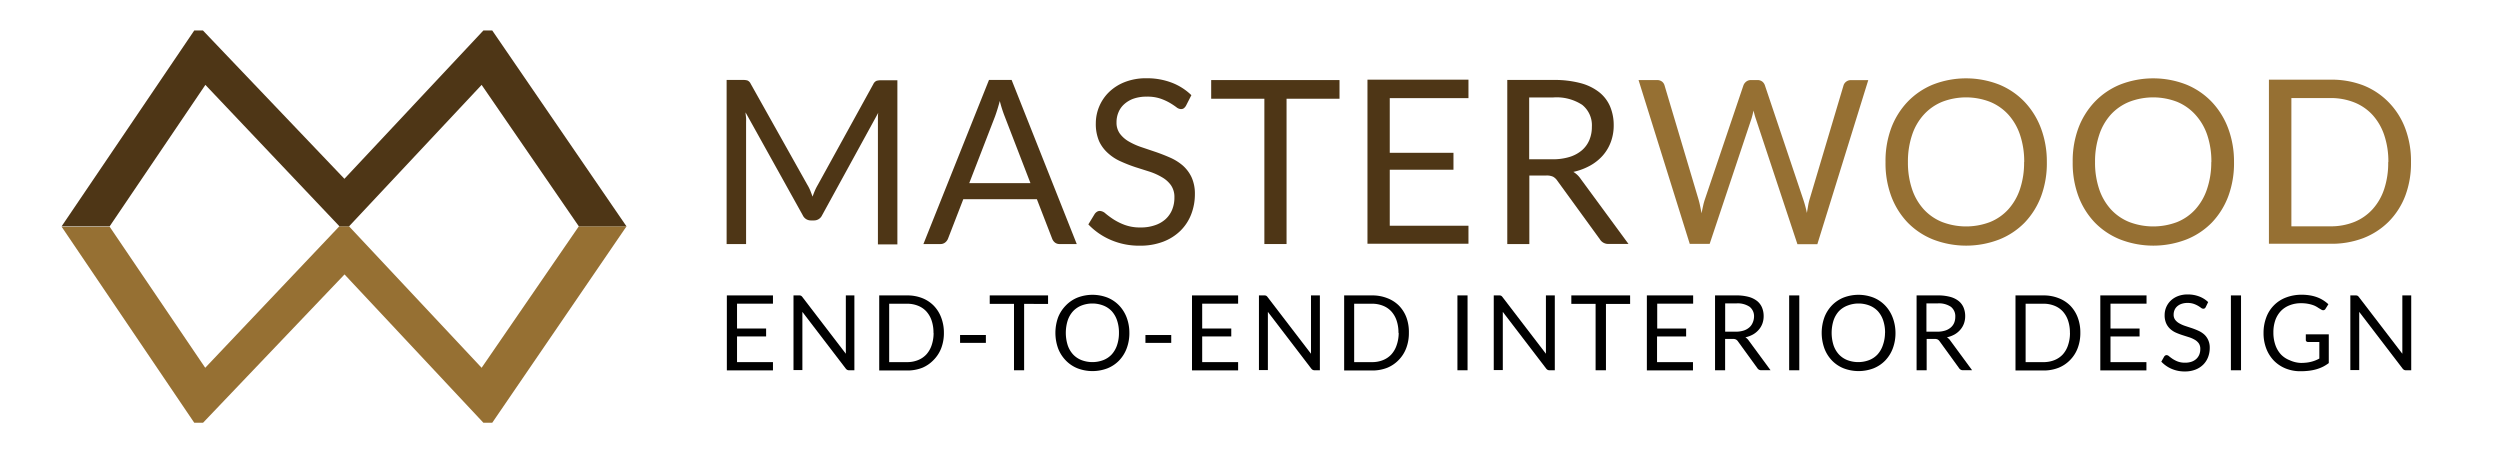 <svg xmlns="http://www.w3.org/2000/svg" width="441.84" height="79.94" viewBox="0 0 441.84 79.94"><title>Untitled-1</title><path d="M10.89,40.07h8.49L36.27,65l23.7-25h1.72L85.12,65l17.18-25h8.43L87,74.71H85.43L60.89,48.5l-25,26.21H34.33Z" fill="#967033"/><path d="M34.33,5.39h1.54l25,26.21L85.43,5.39H87L110.72,40H102.3l-17.18-25L61.69,40H60l-23.7-25L19.38,40H10.89Z" fill="#4e3616"/><path d="M143.2,33.67q0.21,0.54.41,1.08,0.2-.57.42-1.08t0.51-1l9.81-17.81a1.16,1.16,0,0,1,.55-0.57,2.52,2.52,0,0,1,.81-0.1h2.89v29h-3.44V21.84c0-.28,0-0.59,0-0.91s0-.65.06-1l-9.93,18.12a1.56,1.56,0,0,1-1.42.91h-0.57a1.56,1.56,0,0,1-1.42-.91L131.77,19.87c0,0.35.07,0.69,0.09,1s0,0.65,0,.93V43.13h-3.44v-29h2.89a2.52,2.52,0,0,1,.81.1,1.16,1.16,0,0,1,.55.57l10,17.83A7.49,7.49,0,0,1,143.2,33.67Z" fill="#4e3616"/><path d="M190.3,43.13h-3a1.3,1.3,0,0,1-.85-0.26,1.61,1.61,0,0,1-.49-0.67l-2.71-7h-13l-2.71,7a1.59,1.59,0,0,1-.49.65,1.29,1.29,0,0,1-.85.28h-3l11.59-29h4Zm-19-10.76h10.82l-4.55-11.79a22,22,0,0,1-.87-2.73q-0.22.83-.44,1.53t-0.41,1.22Z" fill="#4e3616"/><path d="M209.61,18.68a1.58,1.58,0,0,1-.38.45,0.85,0.85,0,0,1-.53.15,1.4,1.4,0,0,1-.8-0.34,12.73,12.73,0,0,0-1.15-.76,9.39,9.39,0,0,0-1.68-.76,7.22,7.22,0,0,0-2.38-.34,7,7,0,0,0-2.33.35,4.94,4.94,0,0,0-1.69,1,3.93,3.93,0,0,0-1,1.43,4.52,4.52,0,0,0-.34,1.77,3.27,3.27,0,0,0,.6,2A5.14,5.14,0,0,0,199.49,25a12.06,12.06,0,0,0,2.22,1l2.55,0.86q1.3,0.45,2.55,1A9,9,0,0,1,209,29.22a6.43,6.43,0,0,1,1.58,2.08,7,7,0,0,1,.6,3,9.78,9.78,0,0,1-.65,3.57,8.24,8.24,0,0,1-1.89,2.9,8.85,8.85,0,0,1-3.05,1.94,11.25,11.25,0,0,1-4.11.71,12.56,12.56,0,0,1-5.13-1,12,12,0,0,1-4-2.76l1.13-1.86a1.49,1.49,0,0,1,.39-0.37,0.92,0.92,0,0,1,.52-0.15,1.61,1.61,0,0,1,1,.46,16,16,0,0,0,1.36,1,10.43,10.43,0,0,0,2,1,7.83,7.83,0,0,0,2.84.46,7.47,7.47,0,0,0,2.49-.38A5.27,5.27,0,0,0,206,38.73a4.68,4.68,0,0,0,1.16-1.67,5.57,5.57,0,0,0,.4-2.16,3.63,3.63,0,0,0-.6-2.15,4.94,4.94,0,0,0-1.57-1.41,11,11,0,0,0-2.21-1l-2.55-.81a25.69,25.69,0,0,1-2.55-1,8.28,8.28,0,0,1-2.21-1.42A6.5,6.5,0,0,1,194.27,25a7.74,7.74,0,0,1-.6-3.23A7.72,7.72,0,0,1,196,16.28a8.37,8.37,0,0,1,2.8-1.78,10.25,10.25,0,0,1,3.83-.67,12.27,12.27,0,0,1,4.43.77,10.21,10.21,0,0,1,3.5,2.22Z" fill="#4e3616"/><path d="M236.74,14.15v3.3h-9.36V43.13h-3.92V17.45h-9.4v-3.3h22.69Z" fill="#4e3616"/><path d="M259.53,14.15v3.19H245.62V27h11.26V30H245.62v9.89h13.91v3.19H241.68v-29h17.85Z" fill="#4e3616"/><path d="M270.29,31V43.13h-3.9v-29h8.19a17.9,17.9,0,0,1,4.75.56,9.08,9.08,0,0,1,3.31,1.61,6.44,6.44,0,0,1,1.93,2.54,8.49,8.49,0,0,1,.63,3.33,8.34,8.34,0,0,1-.49,2.87,7.6,7.6,0,0,1-1.4,2.4,8.44,8.44,0,0,1-2.24,1.81,11.1,11.1,0,0,1-3,1.13,4.14,4.14,0,0,1,1.29,1.23l8.45,11.5h-3.48a1.71,1.71,0,0,1-1.58-.83l-7.52-10.35a2.2,2.2,0,0,0-.75-0.7,2.7,2.7,0,0,0-1.21-.21h-3Zm0-2.85h4.1a10,10,0,0,0,3-.41,6.15,6.15,0,0,0,2.18-1.17,4.87,4.87,0,0,0,1.32-1.81,5.91,5.91,0,0,0,.45-2.33,4.62,4.62,0,0,0-1.71-3.9,8.26,8.26,0,0,0-5.08-1.31h-4.29V28.18Z" fill="#4e3616"/><path d="M289.59,14.15h3.26a1.39,1.39,0,0,1,.87.26,1.28,1.28,0,0,1,.46.67l6,20.14q0.16,0.55.29,1.17t0.25,1.31q0.14-.69.28-1.32a10.44,10.44,0,0,1,.32-1.16l6.81-20.14a1.49,1.49,0,0,1,.47-0.64,1.31,1.31,0,0,1,.86-0.29h1.13a1.35,1.35,0,0,1,.86.26,1.43,1.43,0,0,1,.47.67l6.77,20.14a19.86,19.86,0,0,1,.65,2.41c0.08-.44.15-0.87,0.22-1.27a8.73,8.73,0,0,1,.26-1.13l6-20.14a1.27,1.27,0,0,1,.46-0.65,1.33,1.33,0,0,1,.86-0.28h3.05l-9,29h-3.52L310.32,21a12.06,12.06,0,0,1-.4-1.46l-0.19.78q-0.09.37-.19,0.68l-7.38,22.1h-3.52Z" fill="#967033"/><path d="M361.75,28.65a16.72,16.72,0,0,1-1,6,13.67,13.67,0,0,1-2.91,4.68,13,13,0,0,1-4.52,3,16.23,16.23,0,0,1-11.66,0,13,13,0,0,1-4.51-3,13.64,13.64,0,0,1-2.91-4.68,16.72,16.72,0,0,1-1-6,16.72,16.72,0,0,1,1-6A13.77,13.77,0,0,1,337.13,18a13.08,13.08,0,0,1,4.51-3.06,16.1,16.1,0,0,1,11.66,0A13.06,13.06,0,0,1,357.81,18a13.8,13.8,0,0,1,2.91,4.69A16.72,16.72,0,0,1,361.75,28.65Zm-4,0a14.71,14.71,0,0,0-.73-4.79,10.13,10.13,0,0,0-2.06-3.59A9,9,0,0,0,351.71,18a11.77,11.77,0,0,0-8.47,0A9,9,0,0,0,340,20.27a10,10,0,0,0-2.07,3.59,14.71,14.71,0,0,0-.73,4.79,14.62,14.62,0,0,0,.73,4.78A10.06,10.06,0,0,0,340,37a8.94,8.94,0,0,0,3.25,2.24,11.91,11.91,0,0,0,8.47,0A8.84,8.84,0,0,0,354.94,37,10.14,10.14,0,0,0,357,33.43,14.62,14.62,0,0,0,357.73,28.65Z" fill="#967033"/><path d="M394.83,28.65a16.72,16.72,0,0,1-1,6,13.67,13.67,0,0,1-2.91,4.68,13,13,0,0,1-4.52,3,16.23,16.23,0,0,1-11.66,0,13,13,0,0,1-4.51-3,13.64,13.64,0,0,1-2.91-4.68,16.72,16.72,0,0,1-1-6,16.72,16.72,0,0,1,1-6A13.77,13.77,0,0,1,370.21,18a13.08,13.08,0,0,1,4.51-3.06,16.1,16.1,0,0,1,11.66,0A13.06,13.06,0,0,1,390.89,18a13.8,13.8,0,0,1,2.91,4.69A16.72,16.72,0,0,1,394.83,28.65Zm-4,0a14.71,14.71,0,0,0-.73-4.79A10.13,10.13,0,0,0,388,20.27,9,9,0,0,0,384.78,18a11.77,11.77,0,0,0-8.47,0,9,9,0,0,0-3.25,2.25A10,10,0,0,0,371,23.86a14.71,14.71,0,0,0-.73,4.79,14.62,14.62,0,0,0,.73,4.78A10.06,10.06,0,0,0,373.07,37a8.94,8.94,0,0,0,3.25,2.24,11.91,11.91,0,0,0,8.47,0A8.84,8.84,0,0,0,388,37a10.14,10.14,0,0,0,2.06-3.58A14.62,14.62,0,0,0,390.81,28.65Z" fill="#967033"/><path d="M426.11,28.65a16.31,16.31,0,0,1-1,5.92,13.14,13.14,0,0,1-2.91,4.57,13,13,0,0,1-4.51,2.94,15.67,15.67,0,0,1-5.82,1H401v-29h10.84a15.68,15.68,0,0,1,5.82,1,12.92,12.92,0,0,1,4.51,3,13.25,13.25,0,0,1,2.91,4.58A16.31,16.31,0,0,1,426.11,28.65Zm-4,0a14.53,14.53,0,0,0-.73-4.77,10.06,10.06,0,0,0-2.06-3.56,8.8,8.8,0,0,0-3.23-2.22,11.19,11.19,0,0,0-4.23-.77h-6.89V40h6.89a11.18,11.18,0,0,0,4.23-.77A8.86,8.86,0,0,0,419.3,37a9.94,9.94,0,0,0,2.06-3.55A14.53,14.53,0,0,0,422.08,28.65Z" fill="#967033"/><path d="M136.61,52.21v1.46h-6.35v4.39h5.14v1.4h-5.14V64h6.35v1.46h-8.15V52.21h8.15Z"/><path d="M141.57,52.27a0.91,0.91,0,0,1,.26.25l7.66,10c0-.16,0-0.32,0-0.47s0-.3,0-0.44V52.21H151V65.44h-0.9a0.76,0.76,0,0,1-.36-0.07,0.88,0.88,0,0,1-.28-0.25l-7.65-10c0,0.15,0,.3,0,0.45s0,0.28,0,.41v9.42h-1.57V52.21h0.92A0.8,0.8,0,0,1,141.57,52.27Z"/><path d="M166.82,58.83a7.43,7.43,0,0,1-.47,2.7A6,6,0,0,1,165,63.62,5.92,5.92,0,0,1,163,65a7.15,7.15,0,0,1-2.66.48h-4.95V52.21h4.95a7.15,7.15,0,0,1,2.66.48A5.88,5.88,0,0,1,165,54a6,6,0,0,1,1.33,2.09A7.44,7.44,0,0,1,166.82,58.83Zm-1.84,0a6.63,6.63,0,0,0-.33-2.18,4.59,4.59,0,0,0-.94-1.62,4,4,0,0,0-1.48-1,5.11,5.11,0,0,0-1.93-.35h-3.15V64h3.15a5.11,5.11,0,0,0,1.93-.35,4.05,4.05,0,0,0,1.48-1,4.55,4.55,0,0,0,.94-1.62A6.64,6.64,0,0,0,165,58.83Z"/><path d="M169.68,59.21h4.56V60.6h-4.56V59.21Z"/><path d="M185.23,52.21v1.5H181V65.44h-1.79V53.71h-4.29v-1.5h10.36Z"/><path d="M199.6,58.83a7.64,7.64,0,0,1-.47,2.73,6.25,6.25,0,0,1-1.33,2.14,5.93,5.93,0,0,1-2.06,1.39,7.41,7.41,0,0,1-5.32,0,5.94,5.94,0,0,1-2.06-1.39A6.23,6.23,0,0,1,187,61.56a8.14,8.14,0,0,1,0-5.46A6.3,6.3,0,0,1,188.36,54a6,6,0,0,1,2.06-1.4,7.36,7.36,0,0,1,5.32,0A6,6,0,0,1,197.8,54a6.32,6.32,0,0,1,1.33,2.14A7.65,7.65,0,0,1,199.6,58.83Zm-1.84,0a6.72,6.72,0,0,0-.33-2.19,4.64,4.64,0,0,0-.94-1.64A4.1,4.1,0,0,0,195,54a5.38,5.38,0,0,0-3.87,0,4.14,4.14,0,0,0-1.48,1,4.59,4.59,0,0,0-.95,1.64,7.34,7.34,0,0,0,0,4.37,4.57,4.57,0,0,0,.95,1.63,4.08,4.08,0,0,0,1.48,1,5.44,5.44,0,0,0,3.87,0,4,4,0,0,0,1.48-1,4.62,4.62,0,0,0,.94-1.63A6.67,6.67,0,0,0,197.76,58.83Z"/><path d="M202.47,59.21H207V60.6h-4.56V59.21Z"/><path d="M218.82,52.21v1.46h-6.35v4.39h5.14v1.4h-5.14V64h6.35v1.46h-8.15V52.21h8.15Z"/><path d="M223.78,52.27a0.91,0.91,0,0,1,.26.25l7.66,10c0-.16,0-0.32,0-0.47s0-.3,0-0.44V52.21h1.57V65.44h-0.9a0.76,0.76,0,0,1-.36-0.07,0.88,0.88,0,0,1-.28-0.25l-7.65-10c0,0.15,0,.3,0,0.45s0,0.28,0,.41v9.42H222.5V52.21h0.92A0.8,0.8,0,0,1,223.78,52.27Z"/><path d="M249,58.83a7.43,7.43,0,0,1-.47,2.7,6,6,0,0,1-1.33,2.09A5.92,5.92,0,0,1,245.17,65a7.15,7.15,0,0,1-2.66.48h-4.95V52.21h4.95a7.15,7.15,0,0,1,2.66.48A5.88,5.88,0,0,1,247.23,54a6,6,0,0,1,1.33,2.09A7.44,7.44,0,0,1,249,58.83Zm-1.84,0a6.63,6.63,0,0,0-.33-2.18,4.59,4.59,0,0,0-.94-1.62,4,4,0,0,0-1.48-1,5.11,5.11,0,0,0-1.93-.35h-3.15V64h3.15a5.11,5.11,0,0,0,1.93-.35,4.05,4.05,0,0,0,1.48-1,4.55,4.55,0,0,0,.94-1.62A6.64,6.64,0,0,0,247.2,58.83Z"/><path d="M259.37,65.44h-1.79V52.21h1.79V65.44Z"/><path d="M265.3,52.27a0.91,0.91,0,0,1,.26.25l7.66,10c0-.16,0-0.32,0-0.47s0-.3,0-0.44V52.21h1.57V65.44h-0.9a0.76,0.76,0,0,1-.36-0.07,0.88,0.88,0,0,1-.28-0.25l-7.65-10c0,0.15,0,.3,0,0.45s0,0.28,0,.41v9.42H264V52.21h0.92A0.8,0.8,0,0,1,265.3,52.27Z"/><path d="M288.1,52.21v1.5h-4.27V65.44H282V53.71h-4.29v-1.5H288.1Z"/><path d="M299.24,52.21v1.46h-6.35v4.39H298v1.4h-5.14V64h6.35v1.46h-8.15V52.21h8.15Z"/><path d="M304.89,59.92v5.52h-1.78V52.21h3.74a8.19,8.19,0,0,1,2.17.25,4.14,4.14,0,0,1,1.51.73,2.94,2.94,0,0,1,.88,1.16,3.88,3.88,0,0,1,.29,1.52,3.79,3.79,0,0,1-.22,1.31,3.45,3.45,0,0,1-.64,1.09,3.83,3.83,0,0,1-1,.83,5.09,5.09,0,0,1-1.37.52,1.88,1.88,0,0,1,.59.56l3.86,5.25H311.3a0.78,0.78,0,0,1-.72-0.38l-3.43-4.73A1,1,0,0,0,306.8,60a1.23,1.23,0,0,0-.55-0.1h-1.36Zm0-1.3h1.87a4.53,4.53,0,0,0,1.38-.19,2.79,2.79,0,0,0,1-.54,2.21,2.21,0,0,0,.61-0.83A2.71,2.71,0,0,0,310,56a2.11,2.11,0,0,0-.78-1.78,3.77,3.77,0,0,0-2.32-.6h-2v5Z"/><path d="M318,65.44h-1.79V52.21H318V65.44Z"/><path d="M335,58.83a7.64,7.64,0,0,1-.47,2.73,6.25,6.25,0,0,1-1.33,2.14,5.93,5.93,0,0,1-2.06,1.39,7.41,7.41,0,0,1-5.32,0,5.94,5.94,0,0,1-2.06-1.39,6.23,6.23,0,0,1-1.33-2.14,8.14,8.14,0,0,1,0-5.46A6.3,6.3,0,0,1,323.74,54a6,6,0,0,1,2.06-1.4,7.36,7.36,0,0,1,5.32,0,6,6,0,0,1,2.06,1.4,6.32,6.32,0,0,1,1.33,2.14A7.65,7.65,0,0,1,335,58.83Zm-1.84,0a6.72,6.72,0,0,0-.33-2.19,4.64,4.64,0,0,0-.94-1.64,4.1,4.1,0,0,0-1.48-1,5.38,5.38,0,0,0-3.87,0A4.14,4.14,0,0,0,325,55a4.59,4.59,0,0,0-.95,1.64,7.34,7.34,0,0,0,0,4.37,4.57,4.57,0,0,0,.95,1.63,4.08,4.08,0,0,0,1.48,1,5.44,5.44,0,0,0,3.87,0,4,4,0,0,0,1.48-1,4.62,4.62,0,0,0,.94-1.63A6.67,6.67,0,0,0,333.15,58.83Z"/><path d="M340.51,59.92v5.52h-1.78V52.21h3.74a8.19,8.19,0,0,1,2.17.25,4.14,4.14,0,0,1,1.51.73,2.94,2.94,0,0,1,.88,1.16,3.88,3.88,0,0,1,.29,1.52,3.79,3.79,0,0,1-.22,1.31,3.45,3.45,0,0,1-.64,1.09,3.83,3.83,0,0,1-1,.83,5.09,5.09,0,0,1-1.37.52,1.88,1.88,0,0,1,.59.56l3.86,5.25h-1.59a0.78,0.78,0,0,1-.72-0.38l-3.43-4.73a1,1,0,0,0-.34-0.32,1.23,1.23,0,0,0-.55-0.1h-1.36Zm0-1.3h1.87a4.53,4.53,0,0,0,1.38-.19,2.79,2.79,0,0,0,1-.54,2.21,2.21,0,0,0,.61-0.83,2.71,2.71,0,0,0,.2-1.06,2.11,2.11,0,0,0-.78-1.78,3.77,3.77,0,0,0-2.32-.6h-2v5Z"/><path d="M367.67,58.83a7.43,7.43,0,0,1-.47,2.7,6,6,0,0,1-1.33,2.09A5.92,5.92,0,0,1,363.82,65a7.15,7.15,0,0,1-2.66.48h-4.95V52.21h4.95a7.15,7.15,0,0,1,2.66.48A5.88,5.88,0,0,1,365.87,54a6,6,0,0,1,1.33,2.09A7.44,7.44,0,0,1,367.67,58.83Zm-1.84,0a6.63,6.63,0,0,0-.33-2.18,4.59,4.59,0,0,0-.94-1.62,4,4,0,0,0-1.48-1,5.11,5.11,0,0,0-1.93-.35H358V64h3.15a5.11,5.11,0,0,0,1.93-.35,4.05,4.05,0,0,0,1.48-1A4.55,4.55,0,0,0,365.5,61,6.64,6.64,0,0,0,365.84,58.83Z"/><path d="M379.37,52.21v1.46H373v4.39h5.14v1.4H373V64h6.35v1.46h-8.15V52.21h8.15Z"/><path d="M389.83,54.28a0.7,0.7,0,0,1-.17.21,0.39,0.39,0,0,1-.24.07A0.64,0.64,0,0,1,389,54.4a5.9,5.9,0,0,0-.53-0.35,4.36,4.36,0,0,0-.77-0.35,3.3,3.3,0,0,0-1.08-.16,3.22,3.22,0,0,0-1.06.16,2.25,2.25,0,0,0-.77.44,1.8,1.8,0,0,0-.47.65,2.05,2.05,0,0,0-.16.81,1.49,1.49,0,0,0,.27.92,2.33,2.33,0,0,0,.72.62,5.47,5.47,0,0,0,1,.45L387.39,58q0.59,0.2,1.16.46a4.13,4.13,0,0,1,1,.64,2.94,2.94,0,0,1,.72,1,3.16,3.16,0,0,1,.27,1.38,4.48,4.48,0,0,1-.29,1.63,3.77,3.77,0,0,1-.86,1.33,4,4,0,0,1-1.39.89,5.12,5.12,0,0,1-1.88.32,5.74,5.74,0,0,1-2.34-.47,5.5,5.5,0,0,1-1.8-1.26L382.5,63a0.67,0.67,0,0,1,.18-0.17,0.42,0.42,0,0,1,.24-0.07,0.74,0.74,0,0,1,.44.21,7.32,7.32,0,0,0,.62.46,4.78,4.78,0,0,0,.9.46,3.59,3.59,0,0,0,1.3.21,3.43,3.43,0,0,0,1.14-.17,2.42,2.42,0,0,0,.84-0.49,2.15,2.15,0,0,0,.53-0.76,2.54,2.54,0,0,0,.18-1,1.66,1.66,0,0,0-.27-1,2.24,2.24,0,0,0-.72-0.64,5,5,0,0,0-1-.44l-1.16-.37a11.71,11.71,0,0,1-1.16-.44,3.76,3.76,0,0,1-1-.65,3,3,0,0,1-.72-1,3.53,3.53,0,0,1-.27-1.47,3.53,3.53,0,0,1,1.06-2.52,3.84,3.84,0,0,1,1.28-.81,4.68,4.68,0,0,1,1.75-.3,5.59,5.59,0,0,1,2,.35,4.65,4.65,0,0,1,1.6,1Z"/><path d="M396.07,65.44h-1.79V52.21h1.79V65.44Z"/><path d="M406.62,64.14a8.69,8.69,0,0,0,1-.05,6,6,0,0,0,.84-0.15,5.84,5.84,0,0,0,.75-0.24q0.35-.14.7-0.33V60.44h-2a0.39,0.39,0,0,1-.28-0.1,0.33,0.33,0,0,1-.11-0.25v-1h4.06v5.08a7.37,7.37,0,0,1-1,.63,7,7,0,0,1-1.15.45,8.35,8.35,0,0,1-1.32.27,12.29,12.29,0,0,1-1.52.09,6.88,6.88,0,0,1-2.64-.49,6.09,6.09,0,0,1-2.07-1.38,6.29,6.29,0,0,1-1.35-2.14,7.5,7.5,0,0,1-.48-2.74,7.68,7.68,0,0,1,.48-2.76,5.93,5.93,0,0,1,3.49-3.52,7.64,7.64,0,0,1,2.8-.49,8.63,8.63,0,0,1,1.46.12,6.85,6.85,0,0,1,1.25.33,5.83,5.83,0,0,1,1.07.53,6.49,6.49,0,0,1,.91.7l-0.51.81a0.47,0.47,0,0,1-.41.25,0.66,0.66,0,0,1-.32-0.1l-0.52-.31A4.52,4.52,0,0,0,409,54a5.66,5.66,0,0,0-1-.29,6.39,6.39,0,0,0-1.33-.12,5.36,5.36,0,0,0-2,.36,4.28,4.28,0,0,0-1.54,1,4.62,4.62,0,0,0-1,1.64,6.46,6.46,0,0,0-.34,2.17,6.57,6.57,0,0,0,.36,2.24,4.73,4.73,0,0,0,1,1.67,4.3,4.3,0,0,0,1.53,1A5.15,5.15,0,0,0,406.62,64.14Z"/><path d="M416.66,52.27a0.91,0.91,0,0,1,.26.25l7.66,10c0-.16,0-0.32,0-0.47s0-.3,0-0.44V52.21h1.57V65.44h-0.9a0.76,0.76,0,0,1-.36-0.07,0.88,0.88,0,0,1-.28-0.25l-7.65-10c0,0.15,0,.3,0,0.45s0,0.28,0,.41v9.42h-1.57V52.21h0.92A0.8,0.8,0,0,1,416.66,52.27Z"/></svg>